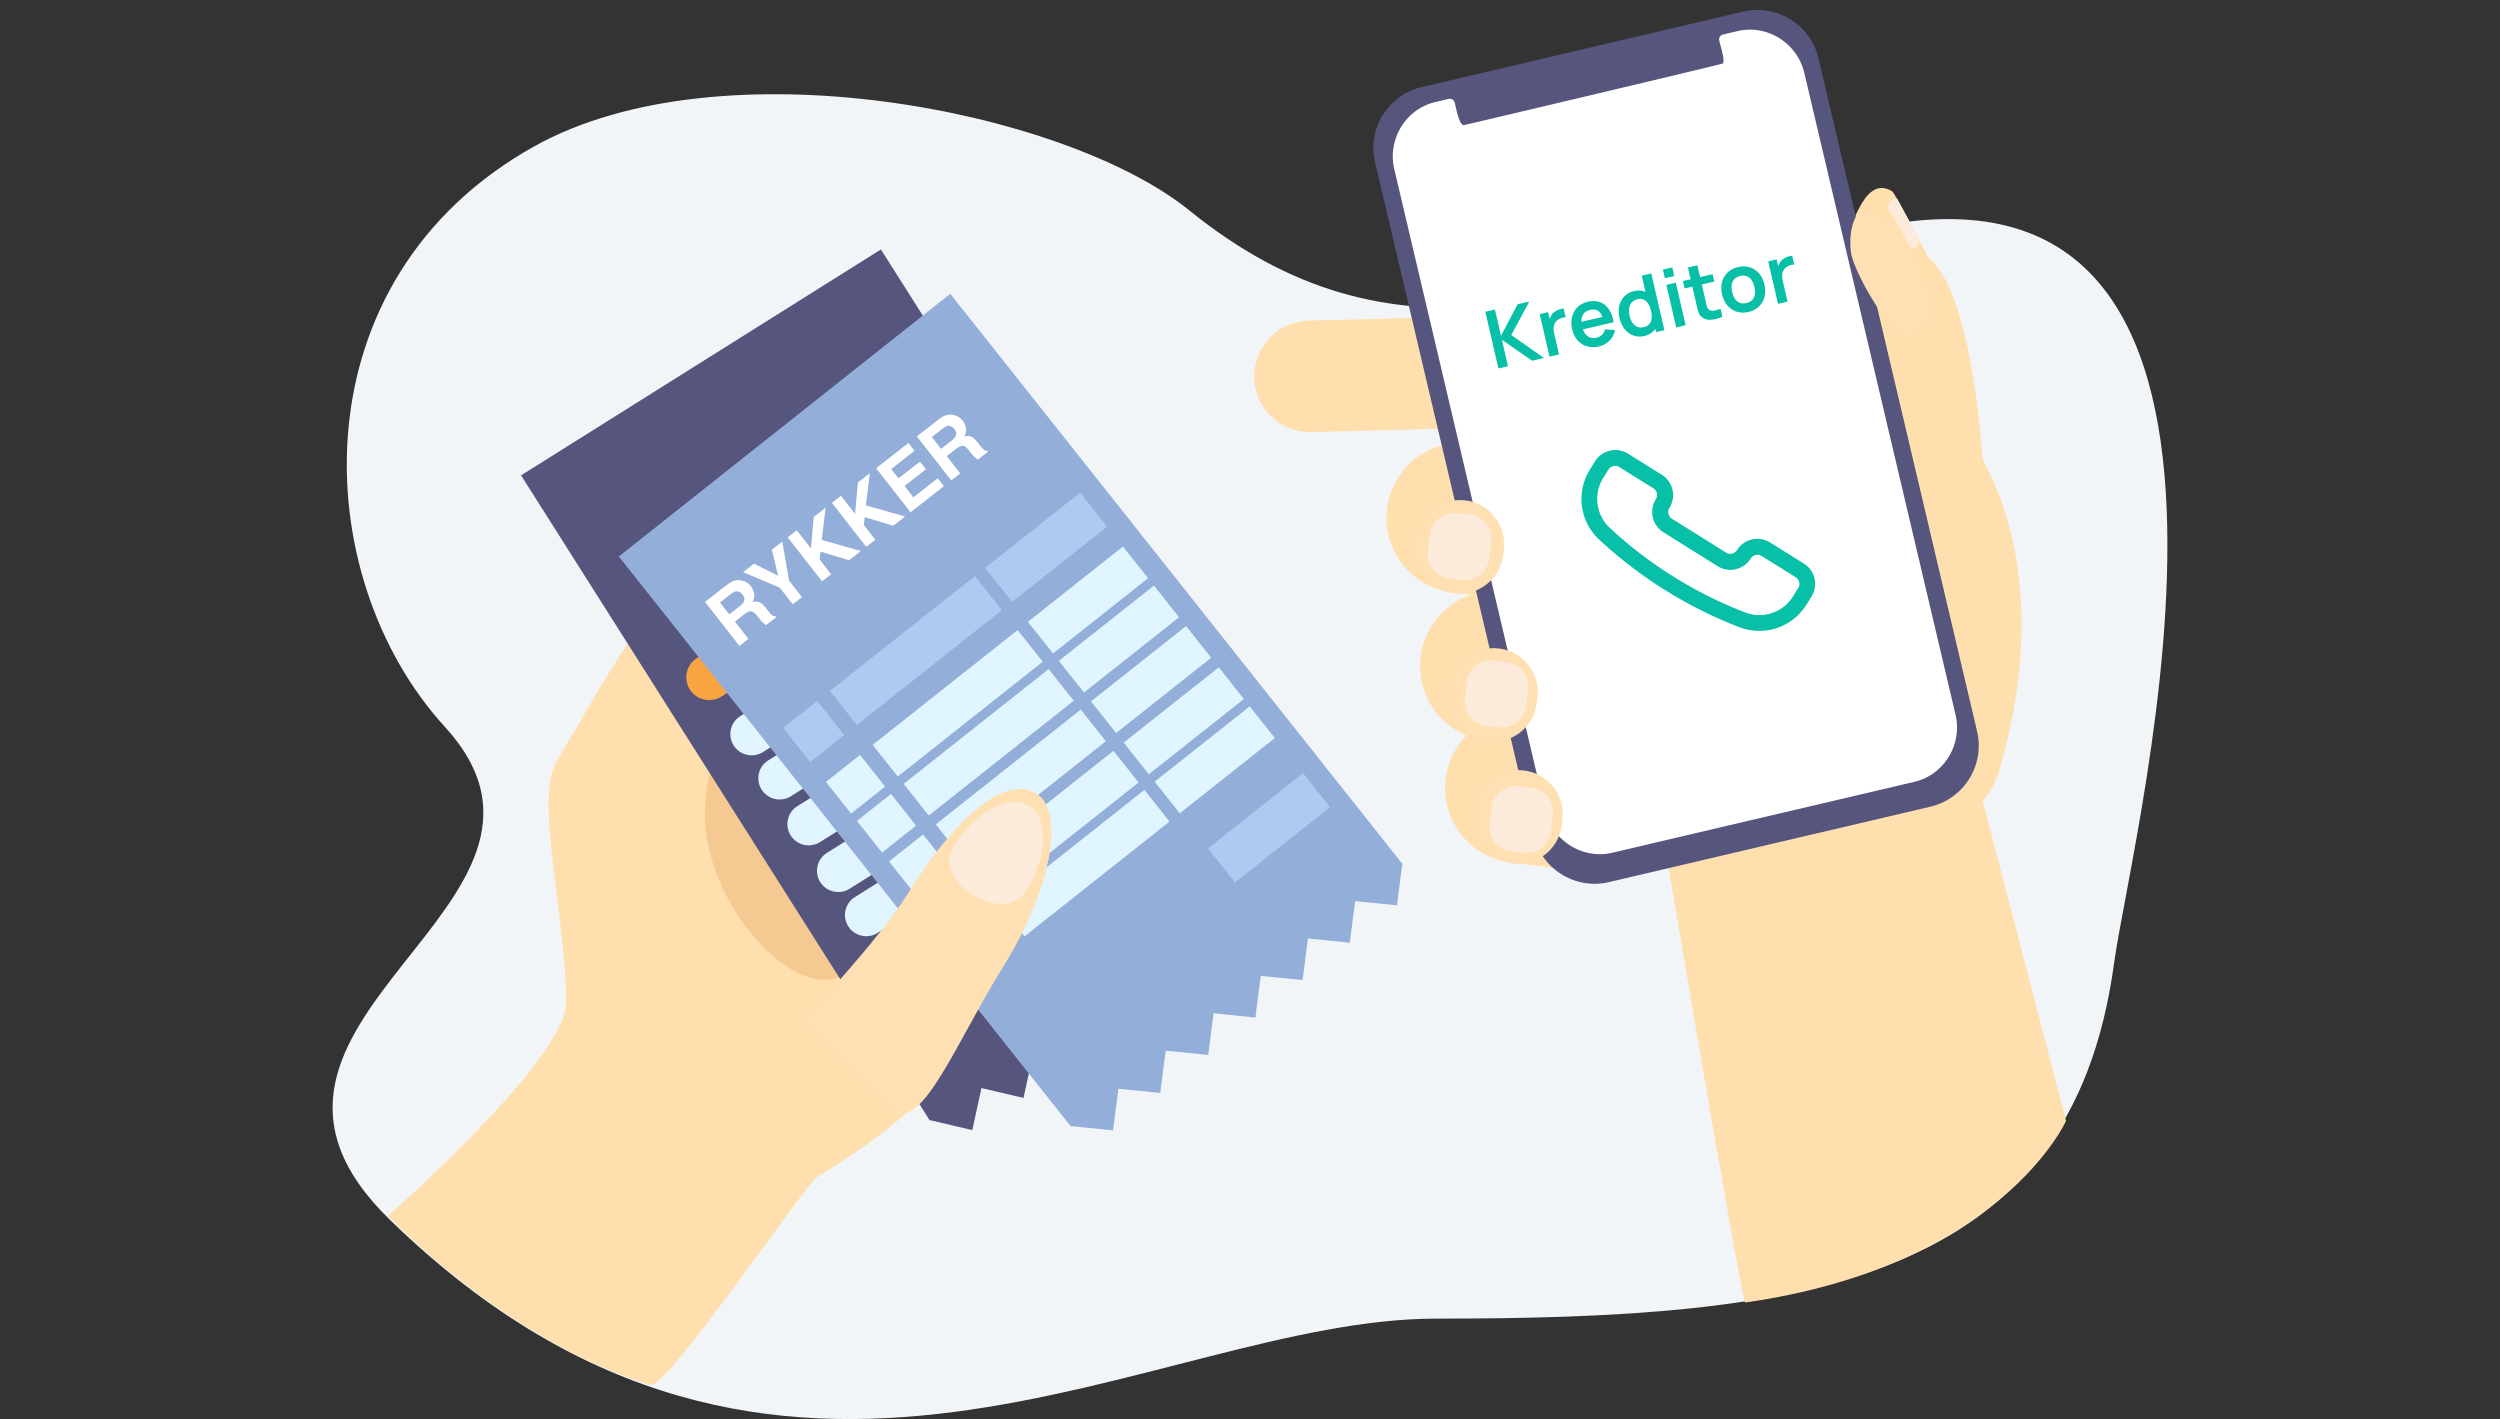 <svg width="451" height="256" xmlns="http://www.w3.org/2000/svg"><rect width="100%" height="100%" fill="#333333" stroke="none"/> <g fill="none" fill-rule="evenodd"> <path d="M80.236 131.099c-24.821-27.148-26.984-80.671 16.205-104.73 33.59-18.713 95.67-6.538 118.06 11.55 37.068 29.947 68.594 15.3 122.238 3.377 81.462-18.106 47.981 107.947 44.618 132.611-7.877 57.793-55.759 63.973-122.27 63.973-51.088 0-118.014 50.822-188.686-17.76-37.135-36.041 39.403-56.68 9.835-89.021z" fill="#F2F5F8"/> <path d="M275.882 128.675l17.402 2.064c7.442.883 12.76 7.632 11.876 15.074v.006c-.887 7.446-7.64 12.764-15.087 11.881l-17.401-2.064c-7.443-.883-12.76-7.632-11.877-15.074v-.006c.887-7.446 7.64-12.765 15.087-11.881z" fill="#FFDFAE"/> <path d="M271.369 106.661l17.401 2.064c7.442.883 12.76 7.632 11.877 15.074v.006c-.887 7.446-7.64 12.765-15.087 11.881l-17.402-2.064c-7.442-.883-12.76-7.631-11.876-15.074v-.006c.887-7.446 7.64-12.764 15.087-11.881z" fill="#FFDFAE"/> <path d="M265.306 79.947l17.401 2.064c7.442.883 12.76 7.632 11.877 15.074l-.001.006c-.887 7.446-7.64 12.765-15.087 11.882l-17.401-2.065c-7.442-.882-12.76-7.631-11.877-15.073l.001-.006c.887-7.446 7.64-12.765 15.087-11.882zM236.058 57.838l38.152-.984c5.555-.143 10.174 4.243 10.318 9.798.144 5.554-4.242 10.173-9.796 10.317h-.001l-38.153.984c-5.555.143-10.174-4.244-10.318-9.798-.143-5.554 4.242-10.173 9.797-10.317zM372.715 202.208s-11.73 26.184-57.88 32.764c-.65.093-17.715-101.375-17.715-101.375l53.703-15.485 21.892 84.096z" fill="#FFDFAE"/> <path d="M360.738 138.731c-4.523 15.605-30.605 18.108-51.02 16.225-20.417-1.884-26.36-32.209-24.204-55.5 2.157-23.29 26.648-57.93 47.064-56.046 1.1.101 3.226-12.335 8.765-8.9.532.33 6.501 11.874 6.501 11.874 6.355 5.13 8.933 24.445 9.798 36.247.088 1.198 13.502 20.204 3.096 56.1z" fill="#FFDFAE"/> <g fill="#56557E"> <path d="M257.414 16.172L313.786 2.93c6.156-1.446 12.32 2.363 13.769 8.506l28.254 119.817c1.448 6.143-2.367 12.295-8.523 13.741l-56.372 13.242c-6.155 1.446-12.32-2.362-13.768-8.506L248.892 29.914c-1.448-6.144 2.367-12.296 8.522-13.742z"/> <path d="M287.68 159.436a11.323 11.323 0 01-11.005-8.701L248.056 29.279c-1.421-6.065 2.344-12.134 8.418-13.567L314.458 2.1c6.077-1.419 12.158 2.34 13.594 8.401l28.62 121.455c1.41 6.063-2.351 12.125-8.418 13.567l-57.985 13.61c-.848.2-1.717.302-2.588.302zM317.048 3.13c-.77 0-1.535.09-2.284.266L256.78 17.006c-5.359 1.265-8.68 6.62-7.425 11.97l28.62 121.455c1.266 5.348 6.63 8.663 11.99 7.41l57.985-13.61c5.351-1.273 8.668-6.62 7.425-11.968L326.755 10.808a9.99 9.99 0 00-9.708-7.679z" fill-rule="nonzero"/> </g> <path d="M345.359 141.04l-54.5 12.794c-5.355 1.256-10.78-2.148-12.056-7.565l-27.27-115.73c-1.277-5.418 2.06-10.878 7.413-12.135l2.398-.563a.911.911 0 011.081.651c.25.891.801 4.273 1.733 4.067 1.722-.381 46.538-10.982 46.65-11.106.457-.51-.53-3.455-.663-4.178a.906.906 0 01.68-1.048l2.622-.615c5.354-1.257 10.78 2.147 12.056 7.564l27.27 115.73c1.276 5.418-2.06 10.878-7.414 12.135z" fill="#FFF"/> <path d="M272.048 66.067l-1.102-4.774 5.422 3.777 2.174-.502-5.908-4.13 3.247-6.032-2.103.485-2.997 5.691-1.095-4.746-1.734.4 2.362 10.231 1.734-.4zm9.208-2.126l-.88-3.808c-.23-.995-.077-1.763.527-2.322.42-.381 1.065-.575 1.549-.552l-.368-1.591c-.708.044-1.474.355-1.94.867a2.602 2.602 0 00-.573 1.015l-.286-1.236-1.52.351 1.771 7.673 1.72-.397zm7.196-1.437c1.45-.334 2.64-1.462 2.891-2.972l-1.809-.121c-.174.803-.742 1.324-1.538 1.507-1.18.273-2.02-.326-2.428-1.505l5.542-1.279c-.429-2.7-2.126-4.284-4.613-3.71-2.316.535-3.439 2.546-2.868 5.018.532 2.302 2.45 3.61 4.823 3.062zm.613-5.32l-3.766.87c-.048-1.052.377-1.868 1.542-2.137 1.208-.28 1.833.22 2.224 1.267zm7.543 3.437c.91-.21 1.569-.661 2.008-1.286l.132.568 1.506-.348-2.362-10.23-1.72.396.68 2.942c-.6-.266-1.29-.331-2.057-.154-2.174.502-3.17 2.542-2.631 4.873.531 2.302 2.313 3.731 4.444 3.24zm-.098-1.593c-1.336.308-2.203-.66-2.527-2.066-.322-1.393.044-2.66 1.422-2.978 1.308-.302 2.098.594 2.443 2.086.344 1.492.04 2.64-1.338 2.958zm5.533-9.225l-.36-1.563-1.706.393.361 1.563 1.705-.393zm2.047 8.866l-1.771-7.673-1.705.394 1.771 7.673 1.705-.394zm6.636-1.532l-.331-1.435a6.549 6.549 0 01-1.252.35c-.319.043-.69-.006-.946-.276-.254-.256-.337-.746-.475-1.343l-.718-3.111 2.26-.522-.31-1.336-2.259.522-.492-2.132-1.705.394.492 2.132-1.392.321.308 1.336 1.393-.322.738 3.197c.203.881.306 1.65.827 2.16.54.518 1.05.655 1.772.608.577-.029 1.544-.252 2.09-.543zm4.696-.86c2.288-.527 3.439-2.544 2.887-4.931-.547-2.373-2.455-3.699-4.757-3.168-2.273.525-3.442 2.531-2.887 4.933.547 2.373 2.44 3.702 4.757 3.167zm-.37-1.605c-1.322.305-2.224-.49-2.569-1.981-.334-1.45.061-2.589 1.44-2.907 1.335-.308 2.237.486 2.582 1.978.331 1.435-.104 2.599-1.454 2.91zm7.426-.248l-.88-3.808c-.23-.994-.077-1.763.527-2.321.42-.382 1.065-.575 1.549-.553l-.368-1.591c-.708.044-1.474.355-1.94.867a2.602 2.602 0 00-.573 1.015l-.286-1.236-1.52.351 1.771 7.673 1.72-.397zM319.632 113.56c-1.864.43-3.814.314-5.64-.331l-.083-.032a78.938 78.938 0 01-25.54-15.967 1.857 1.857 0 01-.074-.075c-3.37-3.313-3.972-8.457-1.451-12.493l.906-1.448a4.284 4.284 0 012.688-1.915 4.287 4.287 0 013.258.544l6.102 3.812a4.28 4.28 0 011.917 2.693 4.283 4.283 0 01-.545 3.258 1.44 1.44 0 00.457 1.982l9.76 6.103c.325.202.71.267 1.086.18.376-.086.693-.313.896-.638a4.287 4.287 0 012.692-1.917 4.287 4.287 0 013.258.544l6.085 3.801a4.302 4.302 0 011.937 2.702 4.291 4.291 0 01-.547 3.26l-.903 1.447c-1.43 2.293-3.654 3.888-6.26 4.49zm-28.58-29.477a1.43 1.43 0 00-.897.639l-.91 1.452a7.165 7.165 0 001.061 8.961 76.237 76.237 0 0024.67 15.408c.004.001.046.02.05.02a7.12 7.12 0 003.964.22c1.865-.431 3.459-1.576 4.49-3.223l.905-1.45c.205-.327.27-.713.183-1.089a1.431 1.431 0 00-.63-.892l-6.126-3.825a1.43 1.43 0 00-1.09-.18 1.43 1.43 0 00-.897.64 4.295 4.295 0 01-2.697 1.92 4.295 4.295 0 01-3.262-.545l-9.78-6.112a4.33 4.33 0 01-1.375-5.959 1.441 1.441 0 00-.457-1.987l-6.114-3.816a1.427 1.427 0 00-1.087-.182z" fill="#07C0A7" fill-rule="nonzero"/> <path d="M334.054 46.22c-.558-2.102-.378-7.498 2.22-8.412 0 0 7.104 2.215 8.02 4.808l4.133 11.698c.916 2.593-3.85 6.656-3.85 6.656-2.599.914-9.362-10.374-10.523-14.75zM264.35 90.278a7.926 7.926 0 016.938 8.808l-.12 1.01a7.933 7.933 0 01-8.813 6.94 7.926 7.926 0 01-6.937-8.808l.12-1.01a7.933 7.933 0 018.813-6.94z" fill="#FFE0B2"/> <path d="M262.866 92.573l2.313.274a4.397 4.397 0 012.935 1.642 4.38 4.38 0 01.911 3.232l-.361 3.038a4.385 4.385 0 01-1.646 2.929 4.401 4.401 0 01-3.238.91l-2.313-.275a4.389 4.389 0 01-3.846-4.874l.362-3.038a4.394 4.394 0 014.883-3.838z" fill="#FCEBDB"/> <path d="M270.414 116.991a7.926 7.926 0 016.937 8.809l-.12 1.01a7.933 7.933 0 01-8.813 6.94 7.926 7.926 0 01-6.936-8.808l.12-1.01a7.933 7.933 0 018.812-6.94zM274.928 139.005a7.926 7.926 0 016.936 8.808l-.12 1.01a7.933 7.933 0 01-8.812 6.94 7.926 7.926 0 01-6.937-8.807l.12-1.011a7.933 7.933 0 018.813-6.94z" fill="#FFE0B2"/> <path d="M269.508 119.187l2.313.275a4.397 4.397 0 012.934 1.642 4.38 4.38 0 01.912 3.232l-.362 3.037a4.385 4.385 0 01-1.645 2.93 4.401 4.401 0 01-3.238.909l-2.313-.274a4.389 4.389 0 01-3.846-4.874l.362-3.038a4.394 4.394 0 014.883-3.839zM273.99 141.816l2.312.275a4.397 4.397 0 012.935 1.642 4.38 4.38 0 01.912 3.232l-.362 3.037a4.385 4.385 0 01-1.645 2.93 4.401 4.401 0 01-3.239.909l-2.313-.275a4.389 4.389 0 01-3.846-4.874l.362-3.037a4.394 4.394 0 014.884-3.839zM344.677 44.663l-4.224-7.292c.207-.498.469-1.45 1.745-1.584l4.176 7.672c-.595.955-.314 1.382-1.697 1.204z" fill="#FCEBDB"/> <g> <path d="M102.134 180.945c0 10.133-32.134 38.412-32.134 38.412s21.13 22.529 47.33 30.508c2.857.87 28.038-36.267 29.932-37.434 27.522-16.954 31.771-27.248 28.938-56.312-3.17-32.51-15.044-57.118-42.092-57.118-13.523 0-26.405 26.54-33.593 38.146-4.25 6.862 1.62 27.941 1.62 43.798z" fill="#FFDFAE"/> <path d="M144.429 130.284c-9.163 2.6-15.987-1.009-17.202 14.734-1.233 15.994 14.11 34.087 23.272 31.486 9.163-2.6 18.366-16.055 13.964-31.486-4.403-15.43-10.871-17.334-20.034-14.734z" fill="#F4CA92"/> </g> <g> <path fill="#56557E" d="M232.66 161.396l.028-.131-.131-.032L158.915 45 94 85.756l73.745 116.396.095-.06 7.561 1.778 1.648-7.558.034-.021 7.56 1.777 1.649-7.557.188-.119 7.56 1.778 1.648-7.558.035-.021 7.56 1.777 1.648-7.558.035-.021 7.56 1.777 1.647-7.564.035-.022 7.56 1.778 1.648-7.558.035-.021 7.56 1.777 1.648-7.558z"/> <path d="M125.735 118.708l29.69-18.641a4.145 4.145 0 014.126-.16 4.108 4.108 0 012.202 3.475 4.105 4.105 0 01-1.923 3.637l-29.69 18.641a4.14 4.14 0 01-5.694-1.283 4.099 4.099 0 011.29-5.669zM164.425 94.417l11.63-7.303a4.145 4.145 0 014.126-.16 4.108 4.108 0 012.203 3.476 4.105 4.105 0 01-1.923 3.637l-11.631 7.302a4.144 4.144 0 01-3.114.532 4.128 4.128 0 01-2.58-1.817 4.098 4.098 0 011.29-5.667z" fill="#F8A441"/> <path d="M133.517 129.216l29.13-18.29a3.855 3.855 0 013.856-.173 3.822 3.822 0 012.06 3.25 3.819 3.819 0 01-1.82 3.39l-29.129 18.29a3.85 3.85 0 01-5.267-1.213 3.813 3.813 0 011.17-5.254zM171.153 105.586l12.13-7.616a3.843 3.843 0 015.29 1.198 3.812 3.812 0 01-1.193 5.27l-12.13 7.615a3.843 3.843 0 01-5.29-1.198 3.812 3.812 0 011.193-5.269zM138.567 137.187l29.13-18.29a3.855 3.855 0 013.856-.173 3.822 3.822 0 012.06 3.25 3.819 3.819 0 01-1.82 3.39l-29.128 18.29a3.85 3.85 0 01-5.268-1.213 3.813 3.813 0 011.17-5.254zM176.203 113.557l12.13-7.616a3.843 3.843 0 015.29 1.198 3.812 3.812 0 01-1.193 5.269l-12.13 7.616a3.843 3.843 0 01-5.29-1.198 3.812 3.812 0 011.193-5.269zM143.808 145.458l29.129-18.289a3.855 3.855 0 013.857-.173 3.822 3.822 0 012.059 3.25 3.819 3.819 0 01-1.819 3.39l-29.129 18.289a3.85 3.85 0 01-5.267-1.213 3.813 3.813 0 011.17-5.254zM181.444 121.829l12.13-7.616a3.843 3.843 0 015.29 1.198 3.812 3.812 0 01-1.193 5.269l-12.13 7.615a3.843 3.843 0 01-5.29-1.198 3.812 3.812 0 011.193-5.268zM149.144 153.88l29.129-18.289a3.855 3.855 0 013.856-.173 3.822 3.822 0 012.06 3.25 3.819 3.819 0 01-1.819 3.39l-29.13 18.289a3.85 3.85 0 01-5.266-1.213 3.813 3.813 0 011.17-5.254zM186.78 130.25l12.13-7.615a3.843 3.843 0 015.29 1.198 3.812 3.812 0 01-1.193 5.268l-12.13 7.616a3.843 3.843 0 01-5.29-1.198 3.812 3.812 0 011.192-5.268zM154.194 161.851l29.129-18.289a3.855 3.855 0 013.856-.173 3.822 3.822 0 012.06 3.25 3.819 3.819 0 01-1.82 3.39l-29.128 18.289a3.85 3.85 0 01-5.267-1.213 3.813 3.813 0 011.17-5.254zM191.83 138.221l12.13-7.615a3.843 3.843 0 015.29 1.198 3.812 3.812 0 01-1.193 5.268l-12.13 7.616a3.843 3.843 0 01-5.29-1.198 3.812 3.812 0 011.192-5.269zM197.293 153.895l18.613-11.687 4.405 6.953-18.613 11.686z" fill="#E0F5FF"/> </g> <g> <path opacity=".604" d="M252.659 158.876l.017-.13-.13-.013-81.444-102.695-59.792 47.391 81.557 102.838.088-.07 7.512.761.97-7.484.032-.026 7.512.76.971-7.484.174-.138 7.512.76.97-7.484.032-.025 7.512.76.971-7.484.032-.025 7.512.76.971-7.484.032-.026 7.512.76.97-7.484.032-.025 7.512.76.971-7.484z"/> <path fill="#92AED9" d="M252.983 155.837l.016-.13-.13-.013L171.425 53l-59.792 47.39 81.558 102.84.088-.07 7.512.76.97-7.484.032-.025 7.512.76.968-7.481.173-.138 7.512.76.971-7.484.032-.026 7.512.76.97-7.484.033-.025 7.512.76.97-7.484.032-.025 7.512.76.967-7.478.032-.025 7.512.76.97-7.484z"/> <path fill="#B0C9F1" d="M141.283 131.322l6.147-4.867 4.869 6.145-6.147 4.867zM149.713 124.64l26.159-20.713 4.868 6.144-26.159 20.715zM177.716 102.445l17.153-13.583 4.869 6.145-17.154 13.583z"/> <path fill="#E0F5FF" d="M149 141.052l6.147-4.867 4.529 5.716-6.147 4.868zM157.43 134.37l26.158-20.713 4.53 5.716-26.16 20.715zM185.432 112.176l17.154-13.584 4.53 5.717-17.154 13.583zM154.585 148.095l6.146-4.868 4.53 5.717-6.147 4.867zM163.014 141.413l26.16-20.714 4.529 5.717-26.16 20.714zM191.017 119.218l17.154-13.583 4.53 5.716-17.154 13.584zM160.38 155.403l6.147-4.868 4.53 5.717-6.147 4.867zM168.81 148.721l26.159-20.714 4.53 5.717-26.16 20.714zM196.813 126.526l17.154-13.583 4.53 5.717-17.154 13.583zM166.282 162.844l6.147-4.868 4.53 5.717-6.148 4.867zM174.711 156.162l26.16-20.714 4.529 5.717-26.16 20.714zM202.714 133.967l17.154-13.583 4.53 5.717-17.154 13.583zM171.867 169.886l6.147-4.867 4.529 5.716-6.147 4.868zM180.296 163.205l26.16-20.714 4.529 5.716-26.16 20.714zM208.3 141.01l17.153-13.584 4.53 5.717-17.154 13.583z"/> <path fill="#B0C9F1" d="M217.918 153.051l17.154-13.583 4.869 6.145-17.154 13.583z"/> </g> <g> <path d="M163.779 161.203c-5.113 8.243-18.779 22.72-18.779 22.72s13.833 15.179 16.07 16.54c5.428 3.302 11.174-11.974 19.873-25.999 8.699-14.024 11.351-28.07 5.924-31.371-5.428-3.302-14.39 4.086-23.088 18.11z" fill="#FFE0B2"/> <path d="M171.954 152.764c-3.91 6.304 9.22 14.292 13.13 7.987 3.91-6.304 4.141-13.202.516-15.409-3.626-2.206-9.735 1.118-13.646 7.422z" fill="#FCEBDB"/> </g> <path d="M135.016 115.258l-2.433-3.114 1.713-1.338c.488-.382.888-.558 1.197-.528.31.03.666.295 1.069.796l.587.73c.186.23.388.44.605.63.105.09.252.204.44.34l1.826-1.426-.156-.2c-.233.027-.452-.045-.655-.216-.13-.107-.336-.342-.62-.705l-.416-.533c-.435-.557-.835-.91-1.2-1.063-.364-.152-.787-.158-1.268-.02.32-.492.433-.995.339-1.509a3.019 3.019 0 00-.584-1.335 2.763 2.763 0 00-.803-.717 3.12 3.12 0 00-.931-.348 2.547 2.547 0 00-1.196.04c-.398.109-.88.375-1.445.8l-3.894 3.042 6.203 7.94 1.622-1.266zm-1.58-5.897l-1.88 1.469-1.666-2.133 1.928-1.507c.36-.28.665-.444.917-.491.45-.085.861.113 1.237.595.348.445.416.872.204 1.281-.12.232-.366.494-.74.786zm11.238-1.65l-2.331-2.984-1.217-7.03-1.88 1.468 1.124 4.692-4.35-2.17-1.956 1.527 6.62 2.81 2.331 2.984 1.66-1.296zm5.263-4.111l-2.075-2.656.157-1.432 5.16 1.554 2.134-1.666-7.07-1.998.7-5.812-2.144 1.675-.51 5.664-2.555-3.27-1.633 1.276 6.204 7.94 1.632-1.275zm7.967-6.225l-2.075-2.655.157-1.433 5.161 1.555 2.133-1.667-7.07-1.998.7-5.812-2.144 1.675-.51 5.665-2.555-3.27-1.633 1.275 6.204 7.94 1.632-1.275zm12.374-9.667l-1.116-1.428-4.395 3.435-1.595-2.042 3.857-3.013-1.078-1.38-3.857 3.014-1.317-1.686 4.202-3.283-1.099-1.406-5.823 4.55 6.204 7.94 6.017-4.701zm2.952-2.306l-2.433-3.114 1.713-1.338c.488-.382.887-.558 1.197-.528.31.03.666.295 1.069.796l.587.73c.186.23.388.44.605.63.105.09.252.204.44.34l1.826-1.426-.156-.2c-.234.027-.452-.045-.655-.216-.13-.107-.336-.342-.62-.705l-.416-.533c-.435-.557-.835-.91-1.2-1.063-.364-.152-.787-.158-1.268-.02.32-.492.433-.995.339-1.509a3.019 3.019 0 00-.584-1.335 2.763 2.763 0 00-.803-.717 3.12 3.12 0 00-.931-.348 2.547 2.547 0 00-1.196.04c-.398.109-.88.375-1.445.8l-3.894 3.042 6.203 7.94 1.622-1.266zm-1.58-5.897l-1.88 1.469-1.667-2.133 1.929-1.507c.36-.28.665-.444.917-.491.45-.085.861.113 1.237.595.348.445.416.872.203 1.281-.119.232-.365.494-.739.786z" fill="#FFF" fill-rule="nonzero"/> </g></svg>